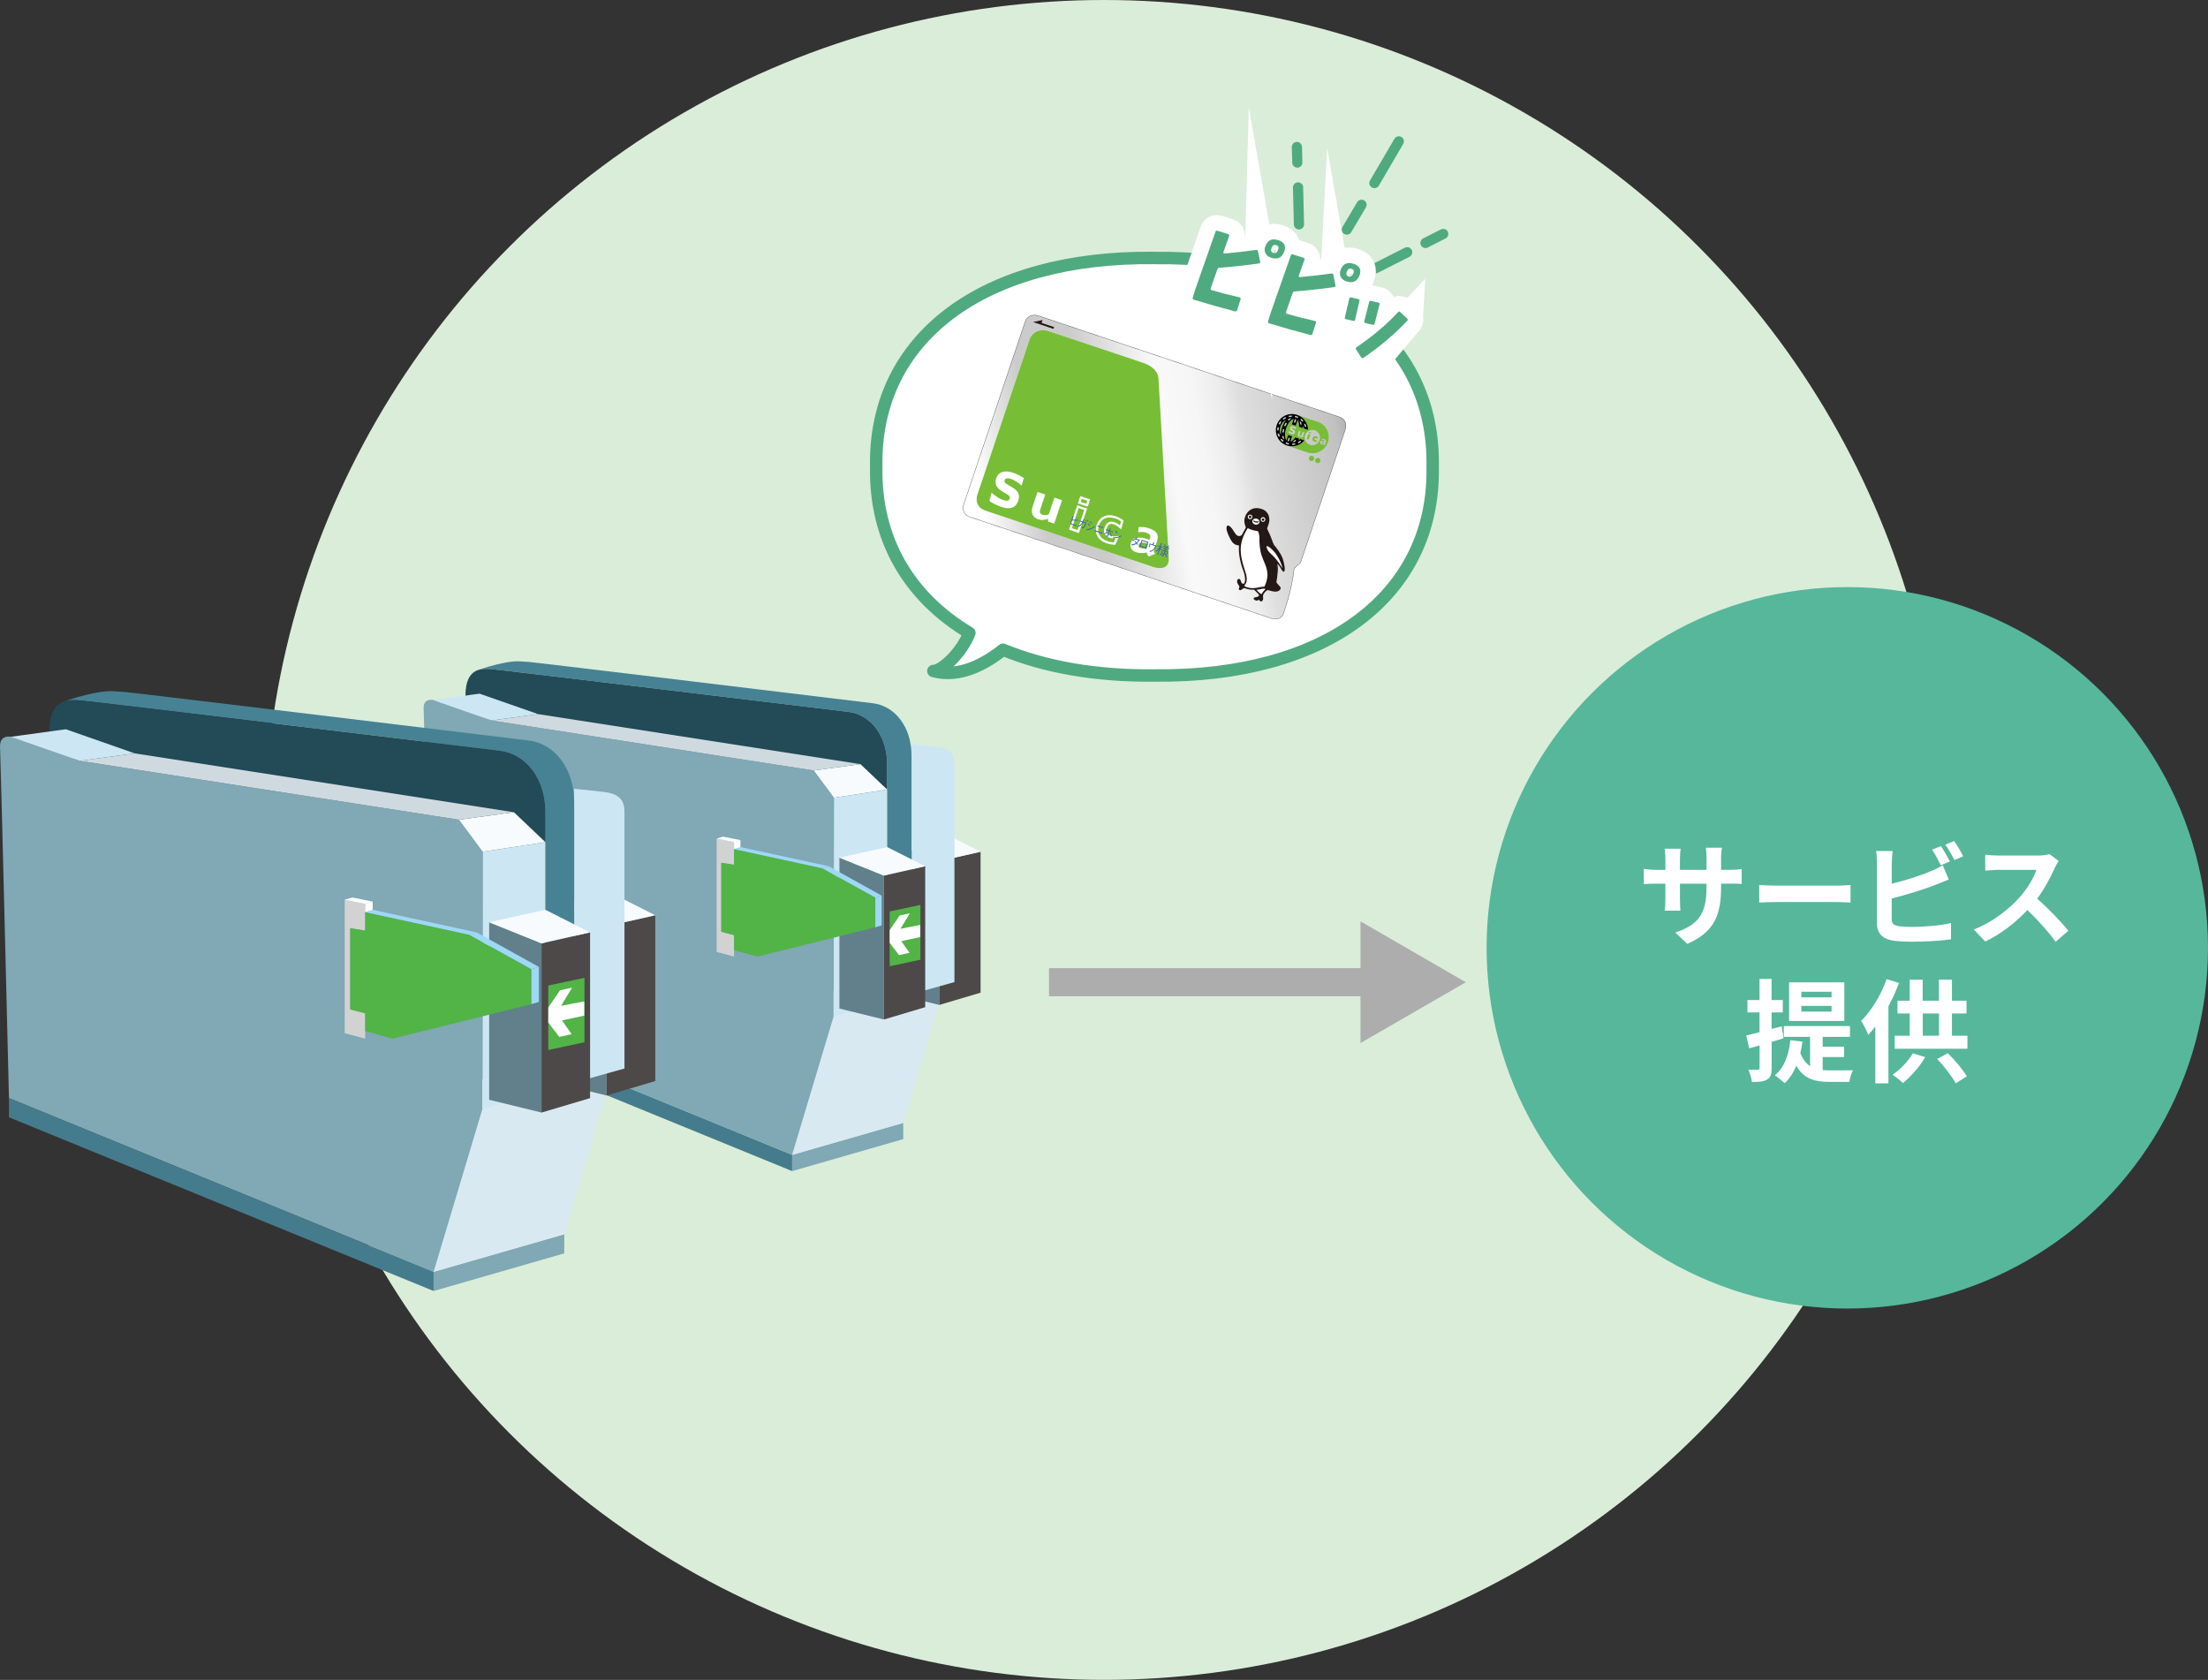 <?xml version="1.0" encoding="UTF-8"?>
<svg id="b" data-name="レイヤー 2" xmlns="http://www.w3.org/2000/svg" xmlns:xlink="http://www.w3.org/1999/xlink" viewBox="0 0 354.92 270">
  <rect x="0" y="0" width="354.92" height="270" fill="#333333" stroke="none"/>
  <defs>
    <style>
      .f {
        fill: #fff;
      }

      .g, .h {
        fill: #50aa7f;
      }

      .i {
        fill: #56b79b;
      }

      .j {
        fill: #224a57;
      }

      .k {
        fill: #52b347;
      }

      .l {
        fill: #3d62ac;
      }

      .m {
        fill: #cfdae0;
      }

      .n {
        fill: #457c8d;
      }

      .o {
        fill: #f7fbfd;
      }

      .p {
        fill: #d9e9f2;
      }

      .q {
        clip-path: url(#d);
      }

      .r {
        stroke: #040000;
        stroke-width: .04px;
      }

      .r, .s {
        fill: none;
      }

      .h {
        stroke: #fff;
        stroke-miterlimit: 10;
        stroke-width: 5px;
      }

      .t {
        fill: #61808b;
      }

      .u {
        fill: url(#e);
      }

      .v {
        fill: #4c4948;
      }

      .w {
        fill: #80a8b5;
      }

      .x {
        fill: #468294;
      }

      .y {
        fill: #adadad;
      }

      .s {
        stroke: #50aa7f;
        stroke-linecap: round;
        stroke-linejoin: round;
        stroke-width: 2px;
      }

      .z {
        fill: #cce6f4;
      }

      .aa {
        fill: #78bd36;
      }

      .ab {
        fill: #d2d2d3;
      }

      .ac {
        fill: #9ed8f5;
      }

      .ad {
        fill: #231815;
      }

      .ae {
        fill: #daedd9;
      }
    </style>
    <clipPath id="d">
      <path class="r" d="m208.04,91.32c.37-.3.99-.81,1.04-.96.08-.24,7.13-21.2,7.13-21.2.43-1.33-.28-1.94-.95-2.16l-48.31-16.24c-1.06-.34-2,.17-2.2,1.05l-9.87,29.36c-.22.66.05,1.67,1.1,1.95l48.34,16.25c1.12.38,1.68-.11,1.96-.68.1-.31,1.37-3.75,1.75-7.35Z"/>
    </clipPath>
    <linearGradient id="e" x1="1454.02" y1="-80.74" x2="1519.51" y2="-116.85" gradientTransform="translate(-1250.89 -305.82) rotate(18.58)" gradientUnits="userSpaceOnUse">
      <stop offset=".06" stop-color="#fff"/>
      <stop offset=".19" stop-color="#cbcbcb"/>
      <stop offset=".31" stop-color="#cbcbcb"/>
      <stop offset=".48" stop-color="#f9f9f9"/>
      <stop offset=".55" stop-color="#f6f6f6"/>
      <stop offset=".61" stop-color="#ececec"/>
      <stop offset=".65" stop-color="#dedede"/>
      <stop offset=".84" stop-color="#c1c1c1"/>
      <stop offset="1" stop-color="#616060"/>
    </linearGradient>
  </defs>
  <g id="c" data-name="レイヤー 1">
    <g>
      <circle class="ae" cx="177.46" cy="135" r="135"/>
      <g>
        <circle class="i" cx="296.94" cy="152.34" r="57.98"/>
        <g>
          <path class="f" d="m271.23,151.71l-1.93-1.82c3.48-1.21,5.01-2.75,5.01-7.18v-.68h-4.27v2.45c0,.79.05,1.53.07,1.89h-2.52c.05-.36.11-1.08.11-1.89v-2.45h-1.53c-.9,0-1.55.04-1.94.07v-2.45c.31.05,1.04.16,1.94.16h1.53v-1.78c0-.52-.05-1.08-.11-1.62h2.56c-.05.34-.11.92-.11,1.62v1.78h4.27v-1.89c0-.72-.05-1.31-.11-1.67h2.58c-.05.36-.13.95-.13,1.67v1.89h1.33c.95,0,1.49-.04,1.98-.13v2.39c-.4-.04-1.03-.05-1.98-.05h-1.33v.59c0,4.47-1.08,7.18-5.42,9.09Z"/>
          <path class="f" d="m285.68,142.35h9.67c.85,0,1.64-.07,2.11-.11v2.83c-.43-.02-1.35-.09-2.11-.09h-9.67c-1.03,0-2.23.04-2.9.09v-2.83c.65.05,1.96.11,2.9.11Z"/>
          <path class="f" d="m304.09,138.64v3.4c2.12-.52,4.63-1.31,6.23-2,.65-.25,1.26-.54,1.96-.97l.97,2.29c-.7.29-1.51.63-2.11.85-1.82.72-4.72,1.62-7.06,2.2v3.33c0,.77.36.97,1.17,1.13.54.07,1.28.11,2.09.11,1.87,0,4.79-.23,6.27-.63v2.63c-1.69.25-4.43.38-6.41.38-1.17,0-2.25-.07-3.02-.2-1.57-.29-2.47-1.15-2.47-2.7v-9.81c0-.4-.05-1.33-.14-1.87h2.67c-.09.54-.14,1.37-.14,1.87Zm9.34-.18l-1.46.61c-.36-.74-.92-1.8-1.4-2.5l1.42-.58c.45.67,1.1,1.8,1.44,2.47Zm2.14-.83l-1.42.61c-.38-.76-.95-1.8-1.46-2.48l1.42-.58c.49.67,1.15,1.82,1.46,2.45Z"/>
          <path class="f" d="m330.29,139.49c-.61,1.4-1.62,3.33-2.83,4.95,1.78,1.55,3.96,3.85,5.02,5.15l-2.05,1.78c-1.17-1.62-2.84-3.46-4.54-5.1-1.91,2.02-4.3,3.89-6.77,5.06l-1.85-1.94c2.9-1.08,5.69-3.28,7.38-5.17,1.19-1.35,2.29-3.13,2.68-4.41h-6.1c-.76,0-1.75.11-2.12.13v-2.56c.49.07,1.58.13,2.12.13h6.36c.77,0,1.49-.11,1.85-.23l1.48,1.1c-.14.2-.47.76-.63,1.12Z"/>
          <path class="f" d="m284.78,167.45v4.2c0,.99-.16,1.51-.7,1.84-.54.36-1.33.43-2.48.41-.05-.52-.29-1.4-.56-1.96.67.02,1.28.02,1.49,0,.22,0,.31-.07.31-.31v-3.6c-.59.16-1.13.32-1.66.47l-.49-2.07c.61-.13,1.33-.32,2.14-.52v-3.19h-1.94v-1.98h1.94v-3.4h1.94v3.4h1.8v1.98h-1.8v2.66l1.62-.43.29,1.93-1.91.58Zm8.19,4.54c.41.04.81.05,1.26.05.61,0,2.84,0,3.62-.02-.25.43-.5,1.33-.58,1.87h-3.13c-2.36,0-4.18-.43-5.4-2.61-.45,1.13-1.1,2.09-1.87,2.83-.34-.34-1.15-1.01-1.58-1.28,1.49-1.19,2.23-3.19,2.5-5.64l1.94.23c-.09.65-.2,1.26-.34,1.82.4,1.04.92,1.69,1.57,2.11v-4.7h-4.23v-1.73h10.64v1.73h-4.39v1.58h3.44v1.67h-3.44v2.07Zm3.49-7.89h-8.88v-6.21h8.88v6.21Zm-2.05-4.7h-4.86v.9h4.86v-.9Zm0,2.27h-4.86v.92h4.86v-.92Z"/>
          <path class="f" d="m305.26,157.99c-.47,1.24-1.06,2.52-1.71,3.75v12.39h-2.11v-9.13c-.38.49-.76.92-1.13,1.33-.2-.54-.77-1.71-1.15-2.23,1.62-1.62,3.21-4.16,4.1-6.73l2,.63Zm4.2,11.92c-.9,1.57-2.34,3.15-3.58,4.18-.4-.4-1.21-1.06-1.67-1.35,1.26-.85,2.52-2.16,3.26-3.44l2,.61Zm6.79-3.44v2.09h-11.69v-2.09h2.41v-3.58h-1.96v-2.05h1.96v-3.37h2.09v3.37h2.61v-3.38h2.09v3.38h2.34v2.05h-2.34v3.58h2.48Zm-7.18,0h2.61v-3.58h-2.61v3.58Zm4.03,2.81c1.17,1.13,2.41,2.66,3.06,3.71l-1.8,1.13c-.58-1.08-1.84-2.74-2.97-3.91l1.71-.94Z"/>
        </g>
        <g>
          <g>
            <polygon class="w" points="145.19 183.09 127.33 188.23 127.33 185.62 145.19 180.48 145.19 183.09"/>
            <polygon class="p" points="145.19 180.48 127.33 185.62 134 163.38 151.86 158.24 145.19 180.48"/>
            <g>
              <polygon class="t" points="143.83 135.52 150.98 138.4 150.98 161.52 143.83 159.77 143.83 135.52"/>
              <polygon class="v" points="150.98 161.52 157.62 159.55 157.62 136.9 150.98 138.4 150.98 161.52"/>
              <polygon class="o" points="157.62 136.9 150.98 138.4 143.83 135.52 151.52 133.81 157.62 136.9"/>
            </g>
            <path class="z" d="m153.42,157.84v-35.02c0-1.68-.7-2.53-2.92-2.78-2.22-.25-3.96-.41-3.96-.41v40.15l6.88-1.93Z"/>
            <path class="x" d="m76.49,107.84c.84-.42,1.83-.33,2.5-.29,1.42.09,53.85,6.45,57.4,6.87,3.55.42,6.21,3.83,6.21,8.4v38.08l3.92-1.13v-38.34c0-4.57-2.66-7.98-6.22-8.4-3.55-.42-53.89-6.54-55.3-6.64,0,0-.22-.02-1.45-.09-1.26-.07-2.69.26-3.7.5-1.59.37-3.17.95-3.17.95l-.21.09Z"/>
            <path class="j" d="m74.82,111.8c0-4.63,2.76-4.34,4.17-4.25,1.42.09,53.85,6.45,57.4,6.87,3.55.42,6.21,3.83,6.21,8.4v38.08l-67.79-12.59v-36.52Z"/>
            <path class="w" d="m69.32,161.88s-1.14-46.58-1.21-47.58c-.07-1-.07-2.42,2.63-1.57,2.7.85,8.25,3.06,8.25,3.06l51.8,8.04,3.24,4.38-.03,35.15-6.67,22.24-58.01-23.73Z"/>
            <line class="ab" x1="127.33" y1="185.62" x2="69.32" y2="161.88"/>
            <polygon class="z" points="134.04 128.22 134 163.38 142.61 160.9 142.61 126.91 134.04 128.22"/>
            <polyline class="o" points="142.61 126.91 138.31 122.82 130.8 123.84 134.04 128.22 142.61 126.91"/>
            <polygon class="m" points="79 115.8 130.8 123.84 138.31 122.82 86.51 114.78 79 115.8"/>
            <polygon class="z" points="79 115.8 69.57 112.51 77.08 111.49 86.51 114.78 79 115.8"/>
            <g>
              <polygon class="t" points="134.93 137.85 142.08 140.73 142.08 163.86 134.93 162.1 134.93 137.85"/>
              <polygon class="v" points="142.08 163.86 148.72 161.88 148.72 139.23 142.08 140.73 142.08 163.86"/>
              <polygon class="o" points="148.72 139.23 142.08 140.73 134.93 137.85 142.61 136.15 148.72 139.23"/>
              <polygon class="k" points="147.95 154.25 143.01 155.31 143.01 146.5 147.95 145.44 147.95 154.25"/>
              <polygon class="f" points="144.88 151.27 146.2 153.14 144.51 153.51 143.01 151.54 143.01 149.49 144.61 147.15 146.26 146.79 144.74 149.28 147.92 148.66 147.92 150.61 144.88 151.27"/>
            </g>
            <g>
              <polygon class="ab" points="115.19 134.79 115.19 153.01 117.99 153.75 117.99 150.3 115.94 149.76 115.94 138.67 117.99 138.99 117.99 135.35 115.19 134.79"/>
              <polyline class="k" points="117.99 138.99 115.94 138.67 115.94 149.76 117.99 150.3 117.99 152.73 121.73 153.75 140.7 149.05 140.7 144.27 132.19 139.55 117.99 136.47"/>
              <polygon class="ac" points="141.72 143.95 141.72 148.73 140.7 149.05 140.7 144.27 141.72 143.95"/>
              <polygon class="ac" points="133.22 139.23 141.72 143.95 140.7 144.27 132.19 139.55 133.22 139.23"/>
              <polygon class="ac" points="133.22 139.23 119.02 136.15 117.99 136.47 132.19 139.55 133.22 139.23"/>
              <polygon class="f" points="119.02 135.03 119.02 136.15 117.99 136.47 117.99 135.35 119.02 135.03"/>
              <polygon class="f" points="119.02 135.03 116.22 134.47 115.19 134.79 117.99 135.35 119.02 135.03"/>
            </g>
            <polygon class="n" points="69.32 164.5 127.33 188.23 127.33 185.62 69.32 161.88 69.32 164.5"/>
          </g>
          <g>
            <polygon class="w" points="90.7 201.45 69.7 207.5 69.7 204.42 90.7 198.38 90.7 201.45"/>
            <polygon class="p" points="90.7 198.38 69.7 204.42 77.54 178.26 98.55 172.21 90.7 198.38"/>
            <g>
              <polygon class="t" points="89.1 145.48 97.52 148.87 97.52 176.08 89.1 174.02 89.1 145.48"/>
              <polygon class="v" points="97.52 176.08 105.33 173.75 105.33 147.11 97.52 148.87 97.52 176.08"/>
              <polygon class="o" points="105.33 147.11 97.52 148.87 89.1 145.48 98.15 143.48 105.33 147.11"/>
            </g>
            <path class="z" d="m100.38,171.75v-41.2c0-1.97-.82-2.98-3.43-3.28-2.61-.3-4.66-.49-4.66-.49v47.23l8.09-2.27Z"/>
            <path class="x" d="m9.88,112.92c.99-.5,2.15-.39,2.95-.34,1.67.11,63.35,7.58,67.53,8.08,4.18.5,7.31,4.51,7.31,9.89v44.8l4.62-1.33v-45.11c0-5.38-3.14-9.39-7.31-9.89-4.18-.5-63.39-7.7-65.06-7.81,0,0-.26-.03-1.7-.11-1.49-.08-3.16.3-4.36.58-1.87.44-3.72,1.12-3.72,1.12l-.24.11Z"/>
            <path class="j" d="m7.92,117.58c0-5.45,3.24-5.11,4.91-5,1.67.11,63.35,7.58,67.53,8.08,4.18.5,7.31,4.51,7.31,9.89v44.8l-79.75-14.81v-42.97Z"/>
            <path class="w" d="m1.44,176.5S.11,121.7.02,120.53c-.08-1.17-.08-2.85,3.1-1.84,3.18,1,9.71,3.6,9.71,3.6l60.94,9.46,3.81,5.15-.04,41.36-7.84,26.16L1.44,176.5Z"/>
            <line class="ab" x1="69.7" y1="204.42" x2="1.44" y2="176.5"/>
            <polygon class="z" points="77.58 136.9 77.54 178.26 87.67 175.35 87.67 135.36 77.58 136.9"/>
            <polyline class="o" points="87.67 135.36 82.61 130.55 73.77 131.75 77.58 136.9 87.67 135.36"/>
            <polygon class="m" points="12.83 122.29 73.77 131.75 82.61 130.55 21.66 121.09 12.83 122.29"/>
            <polygon class="z" points="12.83 122.29 1.74 118.42 10.58 117.21 21.66 121.09 12.83 122.29"/>
            <g>
              <polygon class="t" points="78.63 148.23 87.04 151.62 87.04 178.82 78.63 176.76 78.63 148.23"/>
              <polygon class="v" points="87.04 178.82 94.85 176.5 94.85 149.86 87.04 151.62 87.04 178.82"/>
              <polygon class="o" points="94.85 149.86 87.04 151.62 78.63 148.23 87.67 146.23 94.85 149.86"/>
              <polygon class="k" points="93.95 167.52 88.13 168.77 88.13 158.4 93.95 157.16 93.95 167.52"/>
              <polygon class="f" points="90.34 164.01 91.89 166.22 89.9 166.66 88.13 164.34 88.13 161.93 90.02 159.17 91.96 158.74 90.18 161.67 93.91 160.95 93.91 163.24 90.34 164.01"/>
            </g>
            <g>
              <polygon class="ab" points="55.41 144.62 55.41 166.06 58.7 166.94 58.7 162.87 56.29 162.24 56.29 149.19 58.7 149.57 58.7 145.28 55.41 144.62"/>
              <polyline class="k" points="58.7 149.57 56.29 149.19 56.29 162.24 58.7 162.87 58.7 165.73 63.1 166.94 85.42 161.4 85.42 155.78 75.41 150.23 58.7 146.6"/>
              <polygon class="ac" points="86.62 155.41 86.62 161.03 85.42 161.4 85.42 155.78 86.62 155.41"/>
              <polygon class="ac" points="76.62 149.86 86.62 155.41 85.42 155.78 75.41 150.23 76.62 149.86"/>
              <polygon class="ac" points="76.62 149.86 59.91 146.23 58.7 146.6 75.41 150.23 76.62 149.86"/>
              <polygon class="f" points="59.91 144.91 59.91 146.23 58.7 146.6 58.7 145.28 59.91 144.91"/>
              <polygon class="f" points="59.91 144.91 56.62 144.25 55.41 144.62 58.7 145.28 59.91 144.91"/>
            </g>
            <polygon class="n" points="1.44 179.58 69.7 207.5 69.7 204.42 1.44 176.5 1.44 179.58"/>
          </g>
        </g>
        <g>
          <rect class="y" x="168.62" y="155.61" width="53.66" height="4.52"/>
          <polygon class="y" points="235.62 157.87 218.69 167.65 218.69 148.09 235.62 157.87"/>
        </g>
        <g>
          <path class="f" d="m185.57,41.46c-27.55-.31-45.13,12.88-44.72,33.55-.23,11.63,5.23,20.9,14.97,26.72-1.22,3.16-4.36,6.12-5.79,6.12,4.25,1.17,8.41-1.19,11.2-3.42,6.75,2.78,14.96,4.24,24.34,4.14,27.55.31,45.13-12.88,44.72-33.55.41-20.67-17.16-33.86-44.72-33.55Z"/>
          <path class="s" d="m185.57,41.46c-27.55-.31-45.13,12.88-44.72,33.55-.23,11.63,5.23,20.9,14.97,26.72-1.22,3.16-4.36,6.12-5.79,6.12,4.25,1.17,8.41-1.19,11.2-3.42,6.75,2.78,14.96,4.24,24.34,4.14,27.55.31,45.13-12.88,44.72-33.55.41-20.67-17.16-33.86-44.72-33.55Z"/>
        </g>
        <g>
          <g>
            <g>
              <g class="q">
                <path class="u" d="m206.28,98.67c-.28.57-.84,1.06-1.96.68l-48.34-16.25c-1.05-.28-1.32-1.28-1.1-1.95l9.87-29.36c.2-.88,1.14-1.39,2.2-1.05l48.31,16.24c.66.22,1.38.83.95,2.16l-9.92,29.52Z"/>
              </g>
              <path class="r" d="m208.04,91.32c.37-.3.99-.81,1.04-.96.08-.24,7.13-21.2,7.13-21.2.43-1.33-.28-1.94-.95-2.16l-48.31-16.24c-1.06-.34-2,.17-2.2,1.05l-9.87,29.36c-.22.66.05,1.67,1.1,1.95l48.34,16.25c1.12.38,1.68-.11,1.96-.68.1-.31,1.37-3.75,1.75-7.35Z"/>
            </g>
            <g>
              <path class="f" d="m170.84,80.03l-1.23-.42c-.2-.07-.42.04-.48.24l-.84,2.5c-.22.06-.41.08-.57.02-.2-.07-.23-.08-.06-.58l.74-2.19c.07-.2-.04-.41-.24-.48l-1.24-.42c-.2-.07-.42.04-.48.24l-.75,2.24c-.16.49-.3.97-.09,1.53.2.54.61.92,1.2,1.12.4.14.84.15,1.33.05.02.14.1.26.24.3l.99.33c.2.07.41-.04.48-.24l1.27-3.77c.07-.2-.04-.41-.24-.48Z"/>
              <path class="f" d="m162.6,77.82c-.32-.18-.72-.4-.78-.51.05-.14.46-.01.54.02.53.18,1.04.5,1.62,1.01.1.09.24.12.37.08.13-.04.23-.15.25-.28.07-.3.14-.57.21-.8l.13-.35c.06-.17,0-.36-.15-.46-.63-.41-1.24-.72-1.82-.91-1.6-.54-2.81-.1-3.24,1.17-.2.6-.12,1.25.23,1.73.29.41.72.67,1.24.97l.2.12c.21.12.51.3.54.38,0,0,0,.01-.01.05-.04.12-.35.04-.6-.04-.57-.19-1.16-.58-1.69-1.1-.1-.1-.25-.14-.38-.09-.14.04-.24.15-.26.29-.08.4-.21.87-.35,1.31-.05.16.01.33.15.43.6.41,1.31.76,2.1,1.03,1.51.51,2.67.04,3.11-1.25.5-1.49-.43-2.25-1.42-2.79Z"/>
              <path class="f" d="m186.07,89.09c.02-.12-.01-.25-.1-.34-.09-.1-.1-.13-.11-.14,0-.03.03-.14.05-.18l.41-1.22c.45-1.34-.02-2.16-1.52-2.67-.64-.22-1.26-.28-1.84-.19-.18.03-.31.17-.32.36l-.04.83c0,.12.04.23.13.3.09.08.21.11.33.08.4-.08.76-.07,1.06.03.36.12.42.21.42.31-2.1-.66-2.85.06-3.09.8-.31.93.09,1.71,1.07,2.04.46.16,1,.19,1.55.11.08.19.2.36.38.51.11.09.26.12.39.06l1.01-.44c.1-.04.18-.12.22-.22,0-.02,0-.03.01-.05Z"/>
              <path class="f" d="m180.21,85.92c-.08-.11-.22-.17-.36-.15l-.32.04c-.34.04-.68.01-.97-.08-.12-.04-.27-.11-.33-.23-.05-.1-.04-.28.03-.5.07-.2.16-.35.25-.39.1-.05.25-.01.36.02.29.1.57.27.89.55l.22.19c.1.09.24.12.37.08.12-.04.22-.14.26-.27l.38-1.45c.04-.15-.03-.32-.15-.41l-.11-.07c-.41-.29-.8-.49-1.21-.63-.8-.27-1.56-.27-2.19.01-.65.28-1.12.83-1.37,1.57-.25.74-.22,1.45.08,2.06.32.64.92,1.13,1.74,1.4.4.13.86.22,1.35.25h.12c.16.02.31-.07.37-.21l.64-1.41c.06-.12.04-.28-.04-.38Z"/>
              <path class="f" d="m175.37,79.9l-1.59-.53c-.2-.07-.42.04-.48.24l-.39,1.17c-.02.06-.02.11-.02.17-.04.04-.07.09-.09.14l-1.32,3.93c-.07.2.04.41.24.48l1.59.53c.2.07.41-.04.48-.24l1.32-3.93c.02-.05.02-.11.01-.17.04-.04.07-.08.09-.14l.39-1.17c.07-.2-.04-.42-.24-.48Z"/>
            </g>
            <path class="f" d="m205.85,94.57c.06-.28-.3-.42-.64-.93-.04-.05-.03-.07-.02-.13.05-.26.13-.9.17-1.31.05-.44.09-.98-.02-1.5,0-.02,0-.08.05-.03.48.49.72,1.31.98,1.22.35-.12.02-1.55-.18-2.11-.34-.96-1.19-1.96-1.37-2.16-.1-.13-.25-.52-.39-.93-.27-.75-.65-1.5-.73-1.69-.03-.05-.02-.09,0-.13.06-.22.3-.68.34-1.15.05-.62-.14-1.76-1.65-2.02-1.31-.23-2.01.65-2.26,1.38-.23.68-.05,1.17.06,1.51.06.17.1.15.02.29-.08.14-.33.61-.55,1.02-.2.37-.69.28-.87.12-.23-.21-.59-.85-.73-1.03-.15-.19-.5-.62-.76-.5-.18.09-.2.48-.08.88.22.71.67,1.55.89,1.8.34.38.61.44.96.48.04,0,.08,0,.08.1-.11,1.98.58,3.63.81,4.31.22.68.2,1.3.12,1.53-.12.36-.4.24-.49.11-.07-.1-.11-.26-.17-.42-.06-.15-.17-.28-.34-.23-.2.06-.3.35-.18.65.1.26.32.5.33.59.02.14-.24.37,0,.54.24.17.57-.31.75-.31.1,0,.46.16.89.23.31.05.54.04.65.03.06,0,.1.02.13.06.49.55.75.66.72.85-.02.21-.37.29-.64.32-.2.03-.39.27.04.47.38.17.57-.12.62-.08.07.04.1.27.3.27.26,0,.38-.31.36-.56-.01-.14-.05-.23-.02-.38.07-.39.53-.83.72-.87.19-.05.19.08.96.21.78.13,1.11-.27,1.15-.48Z"/>
            <path class="f" d="m187.86,89.49l-1.65-28.77c-.21-1.81-2.58-2.44-2.58-2.44l-14.76-4.96c-2.48-.95-3.31,1.05-3.31,1.05l-8.45,25.14s-.7,1.85,1.26,2.55l27.04,9.09s2.76.93,2.44-1.66Z"/>
            <g>
              <path class="aa" d="m177.57,85.82c-.15-.29-.15-.64,0-1.06.26-.79.82-1.08,1.55-.84.3.1.61.27.91.51l.16-.64c-.31-.21-.61-.36-.92-.46-.66-.22-1.26-.21-1.73.02-.41.21-.72.59-.89,1.1-.18.55-.17,1.06.05,1.49.23.46.68.82,1.3,1.03.22.07.56.17,1.03.2l.28-.61c-.34,0-.68-.04-.98-.14-.37-.12-.63-.33-.76-.6Z"/>
              <rect class="aa" x="171.59" y="82.96" width="3.41" height=".95" transform="translate(38.99 221.11) rotate(-71.42)"/>
              <rect class="aa" x="174" y="80.1" width=".51" height=".95" transform="translate(42.35 220.08) rotate(-71.42)"/>
              <path class="aa" d="m187.86,89.49l-1.65-28.77c-.21-1.81-2.58-2.44-2.58-2.44l-14.76-4.96c-2.48-.95-3.31,1.05-3.31,1.05l-8.45,25.14s-.7,1.85,1.26,2.55l27.04,9.09s2.76.93,2.44-1.66Zm-26.82-7.99c-.76-.26-1.44-.59-2.01-.98.16-.51.29-.96.36-1.35.59.58,1.25.99,1.83,1.19s.96.16,1.08-.2c.14-.41-.19-.58-.77-.92-.54-.32-.97-.56-1.24-.94-.27-.38-.34-.89-.18-1.39.34-1.02,1.32-1.41,2.75-.93.51.17,1.1.46,1.73.87-.05.13-.09.26-.13.37-.09.27-.16.54-.22.84-.58-.51-1.14-.88-1.75-1.09-.56-.19-.91-.1-1.02.23-.12.36.23.56.96.96,1.14.63,1.61,1.25,1.24,2.34s-1.28,1.46-2.63,1Zm8.41,2.66l-.99-.33.02-.44c-.61.21-1.13.24-1.59.08s-.81-.46-.96-.88c-.15-.43-.06-.8.1-1.28l.75-2.24,1.24.42-.74,2.19c-.18.54-.23.88.3,1.06.31.1.62.07,1-.07l.91-2.69,1.23.42-1.27,3.77Zm3.98,1.51l-1.59-.53,1.32-3.93,1.59.53-1.32,3.93Zm1.42-4.23l-1.59-.53.39-1.17,1.59.53-.39,1.17Zm4.41,6.12h-.13c-.45-.03-.88-.11-1.25-.24-.72-.24-1.24-.66-1.52-1.21-.26-.52-.28-1.13-.06-1.77s.62-1.11,1.16-1.35c.55-.24,1.21-.24,1.92,0,.38.13.73.31,1.12.58l.1.07-.37,1.45-.22-.2c-.35-.31-.68-.51-1.01-.62-.26-.09-.48-.09-.65,0-.2.1-.34.3-.44.61s-.12.58-.02.79c.09.18.28.32.56.42.34.11.74.15,1.14.1l.32-.04-.64,1.4Zm5.42,1.89c-.22-.18-.33-.37-.34-.65-.66.14-1.25.12-1.72-.04-.77-.26-1.07-.83-.83-1.56.29-.87,1.27-1.02,2.77-.51l.21.07.09-.26c.14-.42-.04-.69-.63-.89-.36-.12-.78-.14-1.26-.05l.04-.83c.51-.08,1.06-.02,1.66.17,1.38.46,1.65,1.11,1.28,2.19l-.41,1.22c-.1.3-.12.43.15.7l-1.01.43Z"/>
              <path class="aa" d="m183.04,87.54c-.09.26,0,.44.3.54.27.09.59.12.96.08l.25-.75-.15-.05c-.78-.26-1.23-.2-1.36.19Z"/>
            </g>
            <g>
              <path class="aa" d="m211.69,74.43c-.22-.07-.34-.31-.27-.54s.31-.34.54-.27.35.32.27.54-.32.34-.54.26Z"/>
              <path class="aa" d="m210.68,74.09c-.22-.07-.35-.32-.27-.54s.32-.34.54-.27.34.31.26.54-.31.34-.53.27Z"/>
            </g>
            <g>
              <path class="aa" d="m205.86,68.53c-.16.47-.12.96.06,1.38-.01-.4.05-.85.2-1.29s.37-.84.62-1.16c-.4.23-.72.59-.88,1.06Z"/>
              <path class="aa" d="m211.8,67.79h-.01s0,0,0,0l-3.22-1.07c1.03.37,1.69,1.34,1.71,2.38l-.68-.23c-.02-.17-.07-.33-.13-.48,0,.14,0,.28-.02.43l-.64-.21c.04-.45-.04-.84-.22-1.07l-.3.89-.63-.21.3-.89c-.45.13-.94.72-1.21,1.52s-.23,1.56.05,1.93l.28-.85.63.21-.28.85c.27-.08.56-.32.8-.68l.64.22c-.07.11-.14.21-.22.31.12-.07.25-.16.36-.26l.69.23c-.63.76-1.66,1.12-2.66.86l3.1,1.04h0s0,0,.01,0c1.36.46,2.83-.27,3.29-1.63.46-1.36-.27-2.83-1.63-3.29Zm-4.24,1.96c-.16-.05-.31-.13-.44-.21.03-.11.06-.21.08-.3.13.13.27.22.4.26.14.05.21.03.24-.05.03-.09-.04-.12-.17-.2-.12-.07-.22-.12-.27-.2-.06-.08-.08-.2-.04-.3.07-.22.28-.31.6-.2.11.04.24.1.38.19l-.03.08c-.02.06-.04.12-.05.18-.13-.11-.25-.19-.38-.23-.12-.04-.2-.02-.23.05-.03.08.05.12.21.21.25.14.36.27.28.51s-.28.32-.58.22Zm1.83.58l-.22-.07v-.06c-.12.05-.23.02-.34-.02s-.18-.1-.21-.19c-.03-.1-.01-.18.02-.28l.16-.49.27.09-.16.48c-.04.11-.05.19.07.23.07.02.13.02.21-.02l.2-.59.27.09-.28.82Zm1.18,1.16c-.65-.22-1-.92-.78-1.56s.92-.99,1.56-.77.99.91.77,1.56-.92.99-1.56.78Zm2.2-.07c-.15.03-.28,0-.38-.04-.17-.06-.24-.18-.19-.34.06-.19.29-.25.62-.14l.05.02v-.02c.04-.09,0-.15-.13-.2-.07-.03-.17-.03-.27,0v-.18c.12-.02.24,0,.37.04.3.1.36.24.28.48l-.09.27c-.02.07-.03.09.03.15l-.22.09s-.07-.05-.07-.11Z"/>
              <path class="aa" d="m212.48,71.11c-.02.06,0,.12.06.14.06.02.13.02.21.02l.07-.21h-.03c-.17-.07-.28-.02-.31.06Z"/>
              <path class="aa" d="m211.41,70.75c-.05-.02-.09-.05-.11-.08-.02-.04-.02-.09,0-.15s.05-.1.09-.12c.03-.02.08-.02.13,0,.06.02.13.06.2.12l.04.04.08-.29-.02-.02c-.07-.05-.15-.09-.22-.11-.13-.04-.26-.05-.37,0-.11.05-.19.14-.23.27s-.04.24.02.35c.05.11.15.19.3.24.07.02.16.04.24.05h.02s.13-.27.13-.27h-.07c-.08.01-.16,0-.22-.01Z"/>
              <rect class="aa" x="209.94" y="70.05" width=".82" height=".33" transform="translate(76.76 247.22) rotate(-71.42)"/>
              <rect class="aa" x="210.47" y="69.4" width=".19" height=".33" transform="translate(77.53 246.99) rotate(-71.42)"/>
            </g>
            <polygon class="ad" points="166.06 51.76 169.34 52.86 169.44 52.58 167.43 51.9 167.58 51.44 166.06 51.76"/>
            <g>
              <path class="ad" d="m205.85,94.57c.06-.28-.3-.42-.64-.93-.04-.05-.03-.07-.02-.13.05-.26.13-.9.17-1.31.05-.44.09-.98-.02-1.5,0-.02,0-.08.05-.03.48.49.72,1.31.98,1.22.35-.12.02-1.55-.18-2.11-.34-.96-1.19-1.96-1.37-2.16-.1-.13-.25-.52-.39-.93-.27-.75-.65-1.5-.73-1.69-.03-.05-.02-.09,0-.13.06-.22.3-.68.34-1.15.05-.62-.14-1.76-1.65-2.02-1.31-.23-2.01.65-2.26,1.38-.23.68-.05,1.17.06,1.51.06.17.1.15.02.29-.08.14-.33.61-.55,1.02-.2.37-.69.28-.87.12-.23-.21-.59-.85-.73-1.03-.15-.19-.5-.62-.76-.5-.18.09-.2.48-.08.88.22.71.67,1.55.89,1.8.34.38.61.44.96.48.04,0,.08,0,.08.1-.11,1.98.58,3.63.81,4.31.22.68.2,1.3.12,1.53-.12.36-.4.24-.49.11-.07-.1-.11-.26-.17-.42-.06-.15-.17-.28-.34-.23-.2.06-.3.35-.18.65.1.26.32.5.33.59.02.14-.24.37,0,.54.24.17.57-.31.75-.31.1,0,.46.16.89.23.31.05.54.04.65.03.06,0,.1.02.13.06.49.55.75.66.72.85-.02.21-.37.29-.64.32-.2.03-.39.27.04.47.38.17.57-.12.62-.08.07.04.1.27.3.27.26,0,.38-.31.36-.56-.01-.14-.05-.23-.02-.38.07-.39.53-.83.72-.87.19-.05.19.08.96.21.78.13,1.11-.27,1.15-.48Zm-2.71-11.42c.19.06.3.28.23.47s-.28.31-.47.24-.3-.28-.23-.48.28-.3.47-.24Zm-1.15.2c.31.07.52.35.46.61-.06.27-.38.42-.69.35-.31-.07-.51-.35-.44-.61.06-.26.37-.42.67-.35Zm-1.41-.38c.07-.2.28-.3.47-.24s.3.28.24.47-.28.3-.47.23-.3-.28-.24-.47Zm.87,11.56c-.51,0-.86-.06-1.36-.27t-.02-.01v-.11s0-.1,0-.1c0,0,0-.02,0-.02,0-.01.01-.02.03-.03.1-.08.19-.26.24-.41.01-.04.02-.08.03-.12.05-.28.06-.51-.04-1.05l-.21-.71c-.31-.94-.82-2.5-.66-3.93.05-.44.15-.83.26-1.17.16-.48.35-.84.48-1.09l.3-.52s.07-.1.07-.1h0c.22.12.46.21.72.29.34.1.58.14.73.16l.15.03s0,0,0,0h.03c.1.15.22.5.24.97v.38c.02.65.03,1.62.38,2.62l.38.97c.27.64.48,1.15.53,1.89.04.52-.08,1.05-.22,1.44-.1.3-.21.52-.26.63,0,0,0,0-.01.02,0,0,0,0-.01,0-.35,0-.59.06-.85.11-.26.06-.52.12-.94.13Zm1.96.17l-.28.28c-.13.15-.21.29-.3.44l-.06.05c-.06.02-.16-.06-.23-.12l-.06-.04c-.06-.04-.37-.33-.49-.48,0,0,0-.02-.02-.03h0s.08-.01.08-.01c0,0,.3-.05.31-.05l.15-.03c.2-.04.43-.09.55-.1.22,0,.36.05.36.07v.02Zm1.44-5.14l-.39-.38-.47-.47c-.31-.37-.4-.68-.39-.84,0-.02,0-.03,0-.05,0-.02.02-.03.03-.04.09-.07.63.25,1.22.94.52.62,1.15,1.78,1.29,2.62-.42-.69-.86-1.29-1.29-1.78Z"/>
              <path class="ad" d="m201.14,83.15c.04-.11-.02-.23-.13-.27s-.24.02-.27.13.03.23.14.27.23-.02.27-.13Z"/>
              <path class="ad" d="m202.95,83.72c.11.04.23-.03.27-.13s-.02-.23-.13-.27-.23.02-.27.14.02.23.13.27Z"/>
              <path class="ad" d="m201.49,83.81s.15.13.35.17c.26.05.44-.02.44-.03.05-.02.07-.07.05-.12-.02-.05-.08-.07-.12-.05,0,0-.13.05-.34.02-.15-.02-.26-.12-.26-.12-.04-.03-.09-.03-.13,0-.03.04-.03.09,0,.13Z"/>
            </g>
            <path d="m208.64,70.83c.08-.1.15-.2.22-.31l-.64-.22c-.24.35-.52.6-.8.68l.28-.85-.63-.21-.28.85c-.28-.37-.31-1.14-.05-1.93s.76-1.39,1.21-1.52l-.3.89.63.21.3-.89c.18.23.26.62.22,1.07l.64.21c.01-.14.02-.29.02-.43.06.15.11.31.13.48l.68.23c-.02-1.06-.7-2.05-1.77-2.41-1.36-.46-2.83.28-3.28,1.64-.46,1.35.27,2.83,1.63,3.28,1.05.35,2.17,0,2.83-.81l-.69-.23c-.1.1-.23.19-.36.26Zm1.17-2.73c.08.16.14.33.18.49l-.22.05c-.04-.15-.08-.31-.16-.45l.2-.1Zm-.67-.82c.14.11.27.23.38.37l-.17.14c-.1-.13-.22-.24-.34-.33l.13-.17Zm-.2.41c.1.08.18.16.25.26.02.09.03.19.04.29h-.21c-.02-.21-.06-.39-.12-.55h.04Zm-.75.27l-.21-.07.18-.53.21.07-.18.53Zm.24-1.07c.09.03.17.07.25.11l-.09.2c-.07-.04-.15-.07-.23-.1s-.16-.05-.23-.06l.04-.21c.08.02.18.04.26.07Zm-1.26.72l-.18-.12c.07-.08.14-.15.21-.21.11-.03.23-.05.34-.06l.04.03c-.14.09-.28.21-.41.36Zm.47-.83v.22c-.16,0-.32.02-.47.06l-.05-.21c.17-.04.35-.07.52-.07Zm-.98,1.16l.19.1c-.09.15-.17.31-.24.48l-.21-.07c.07-.18.16-.35.25-.5Zm-.04-.92l.1.19c-.14.07-.28.16-.4.26l-.14-.17c.14-.11.29-.21.45-.28Zm-1.32,2.15c0-.18.02-.35.05-.52l.22.05c-.04.16-.05.32-.05.48h-.22Zm.42-.93l-.2-.09c.07-.16.17-.31.27-.45l.18.14c-.1.12-.18.26-.25.41Zm-.18,1.97c-.08-.16-.14-.33-.18-.5l.22-.05c.04.16.09.31.16.45l-.19.1Zm.35-.29c-.18-.42-.22-.91-.06-1.38s.48-.84.88-1.06c-.25.32-.47.71-.62,1.16s-.21.89-.2,1.29Zm.34-.97l.21.06c-.05.18-.08.36-.1.53l-.21-.04c.02-.18.05-.37.1-.55Zm-.03,2.07c-.14-.11-.27-.23-.38-.37l.17-.14c.1.12.21.23.34.33l-.14.17Zm.19-.41c-.09-.08-.17-.17-.24-.25-.02-.1-.03-.2-.04-.3l.22.02c.01.19.05.37.11.53h-.05Zm.75-.27l.21.07-.18.53-.21-.07.18-.53Zm-.24,1.06c-.08-.03-.17-.06-.25-.1l.1-.2c.07.03.14.07.22.09s.16.05.24.06l-.05.22c-.09-.02-.17-.05-.26-.08Zm1.27-.71l.18.12c-.07.08-.14.15-.21.21-.11.03-.22.05-.34.06l-.04-.04c.14-.09.28-.21.41-.35Zm-.47.83v-.22c.16,0,.32-.02.47-.06l.05.21c-.17.04-.35.06-.52.06Zm1.02-.24l-.1-.2c.15-.07.28-.16.4-.27l.14.17c-.13.11-.28.21-.44.29Z"/>
          </g>
          <path class="l" d="m172.34,83.64c.35.06.73.04.85.04.02,0,.04.03.06.02.02-.01.01-.04,0-.08l-.03-.12c-.33.06-.6.05-.84.01l.15-.45s.06-.02.07-.04c0-.02-.04-.04-.06-.06l-.09-.06-.33.99c-.08.24-.08.36.21.46.2.07.51.17.68.19l.05-.16c-.22-.03-.35-.05-.55-.11-.26-.09-.35-.11-.27-.35l.09-.28"/>
          <path class="l" d="m174.73,83.58s.07.15.09.23l.11-.04c-.01-.06-.05-.16-.09-.22l-.1.03m-.24.04c.03.05.07.16.09.23l.1-.04c0-.06-.06-.16-.09-.21l-.1.02Zm-.95.04l-.04.13.46.15c-.22.38-.49.6-.77.63l.06.14c.35-.06.64-.37.84-.73l.37.12c-.09.26-.24.53-.32.59-.07.07-.1.09-.18.06-.02,0-.06-.02-.1-.04v.17c.18.06.24.07.37-.07.11-.11.29-.45.41-.79l-.49-.16c.05-.1.09-.2.13-.3,0-.02.05,0,.06-.03,0-.02-.05-.04-.07-.05l-.1-.05c-.04.14-.09.27-.15.38l-.47-.16Z"/>
          <path class="l" d="m174.87,84.24c.08.08.17.18.25.3l.1-.11c-.05-.09-.18-.24-.26-.3l-.09.1m.3-.36c.1.08.18.18.25.3l.1-.1c-.06-.09-.19-.24-.26-.3l-.1.1Zm.77.65c-.39.37-.93.55-1.27.52l.03.17c.45,0,.95-.26,1.27-.54l-.04-.15Z"/>
          <path class="l" d="m177.3,84.89l.05-.14-.9-.3-.05.14.9.3Zm-1.3.33l-.05.15,1.23.41.05-.15-1.23-.41Z"/>
          <path class="l" d="m177.52,85.89c.1-.03.31-.18.41-.27.01-.02.05.01.06,0,.01-.02,0-.04-.03-.07l-.07-.07c-.05.08-.29.25-.45.3l.08.13m.86-.49l.49.16.04-.13-.49-.16.09-.27s.05,0,.06-.04c0-.01-.04-.03-.07-.05l-.09-.04-.12.35-.53-.18-.04.13.53.18-.23.68c-.02.07-.04.07-.09.05-.03,0-.07-.03-.14-.06v.17c.27.11.31.03.36-.12l.23-.67Zm.04.31c.04.08.14.31.16.49l.14-.04c-.02-.12-.09-.36-.18-.5l-.11.05Z"/>
          <path class="l" d="m179.6,85.69c-.03-.11-.13-.32-.18-.4l-.13.07c.05.08.13.29.17.39l.14-.05m.64.34c-.29.21-.92.39-1.34.31v.15s0,.06.02.06c.02,0,.04-.03.06-.04.4-.02.84-.07,1.27-.33v-.15Z"/>
          <path class="l" d="m183.19,86.89s-.04.02-.06.03c-.08.08-.22.27-.36.38.06.08.09.15.11.2l-.12.08c-.03-.07-.06-.13-.09-.19-.21.15-.47.27-.77.26l-.05-.16c.25.01.51-.06.74-.21-.08-.11-.17-.21-.23-.26l.1-.08c.09.08.16.18.22.26.12-.09.22-.21.32-.35l-.47-.16c-.15.11-.31.21-.46.27l-.08-.13c.35-.1.67-.42.74-.53l.08.08s.05.05.03.06c-.02.02-.05,0-.07.01l-.13.13.4.13s.08.02.11.02l.03.15"/>
          <path class="l" d="m184.41,87.21l-.26.76-.81-.27.26-.76.81.27Zm-.3.9l-.04.12.13.04.39-1.15-1.07-.36-.39,1.15.13.04.04-.12.81.27Z"/>
          <path class="l" d="m185.41,87.15l.1.05s.06.02.05.04c0,.03-.05.03-.06.04l-.09.26.31.1s.06,0,.1-.01l.06.15s-.06.04-.07.06c-.17.34-.44.82-.97.86l-.06-.15c.36,0,.67-.21.9-.78l-.77-.26-.15.45-.13-.04.19-.57.45.15.12-.35"/>
          <path class="l" d="m187.29,88.68l.48.16.05-.13-.48-.16.06-.17.41.14.04-.13-.41-.14.06-.17.45.15.04-.13-.35-.12c.06-.03.19-.15.23-.18.02-.01.06,0,.07,0,.01,0,0-.03-.02-.05l-.1-.1c-.05.05-.25.22-.31.24l.03.06-.57-.19-.04.13.43.14-.06.17-.36-.12-.04.13.36.12-.06.17-.45-.15-.05.13.45.15-.21.61s-.04.03-.08.02c-.03-.01-.11-.05-.15-.08v.18s.18.06.18.06c.09.03.14,0,.17-.09l.13-.37h0c0,.14.2.48.32.6l.15-.08c-.17-.13-.37-.49-.39-.75l.02-.05m-.51-.66l.05-.14-.22-.07.14-.41s.06,0,.06-.02c0-.02-.02-.04-.04-.05l-.14-.06-.16.49-.29-.1-.05.14.28.1c-.11.19-.43.53-.6.61l.09.12c.1-.04.33-.27.4-.38h0l-.3.9.14.05.33-.98h0c0,.07.02.15.06.22l.13-.05c-.03-.08-.12-.29-.08-.43l.19.06Zm-.17.61s.13.21.15.26l.12-.07s-.11-.21-.15-.25l-.13.07Zm.52-1.1c.04.06.11.27.13.31l.13-.06c-.01-.07-.09-.26-.14-.31l-.12.06Zm.34,1.63l.19-.12s.06.01.07,0c.02-.01.02-.03,0-.05l-.08-.12s-.2.14-.26.16l.08.12Zm-.52-.3c-.05.03-.42.17-.55.18l.06.15s.02.05.05.04c.01,0,.03-.05.05-.06l.39-.16v-.15Z"/>
        </g>
        <g>
          <path class="g" d="m208.8,36.88c-.44,0-.81-.35-.82-.8l-.15-5.93c-.01-.45.34-.83.8-.84.46-.01.83.34.84.8l.15,5.93c.01.45-.34.83-.8.84,0,0-.01,0-.02,0Z"/>
          <path class="g" d="m208.54,26.95c-.44,0-.81-.35-.82-.8l-.07-2.5c-.01-.45.34-.83.8-.84.44-.02.83.34.84.8l.06,2.5c.01.45-.34.83-.8.84,0,0-.01,0-.02,0Z"/>
          <path class="g" d="m221.13,43.93c-.3,0-.59-.16-.73-.45-.2-.4-.04-.9.36-1.1l5.07-2.57c.4-.2.89-.04,1.1.36.2.4.04.9-.36,1.1l-5.07,2.57c-.12.06-.25.09-.37.09Z"/>
          <path class="g" d="m229.13,39.87c-.3,0-.59-.16-.73-.45-.2-.4-.04-.9.36-1.1l2.86-1.45c.4-.2.9-.04,1.1.36s.04.9-.36,1.1l-2.86,1.45c-.12.06-.25.09-.37.09Z"/>
          <path class="g" d="m216.5,37.72c-.14,0-.28-.04-.42-.11-.39-.23-.52-.73-.29-1.12l2.36-3.99c.23-.39.73-.52,1.12-.29.39.23.52.73.29,1.12l-2.36,3.99c-.15.26-.43.4-.71.4Z"/>
          <path class="g" d="m220.92,30.24c-.14,0-.28-.04-.41-.11-.39-.23-.52-.73-.29-1.12q3.93-6.72,3.94-6.73c.24-.38.74-.49,1.12-.26.38.23.5.73.28,1.11-.05.09-3.92,6.71-3.92,6.71-.15.26-.43.41-.71.41Z"/>
        </g>
        <g>
          <g>
            <path class="h" d="m202.56,42.05c.03.17-.04.27-.22.3-2.22.31-4.33.54-6.33.69-.17,0-.29.09-.33.25l-1.06,3.04c-.02.07-.02.13,0,.19.02.06.07.1.14.12,1.43.41,2.93.8,4.5,1.15.07.02.12.06.15.12.03.06.04.12.01.19l-.57,1.77c-.05.16-.16.21-.35.17-2.25-.59-4.45-1.21-6.6-1.87-.17-.05-.23-.16-.17-.33l.4-1.33,3.25-9.26c.05-.16.16-.21.32-.16l1.71.54c.17.05.22.16.16.33l-.92,2.57c-.02.06,0,.11.03.16.04.05.09.07.14.06,1.77-.16,3.47-.35,5.1-.58.17-.02.27.05.3.21l.34,1.69Zm3.84-1.56c-.36.94-1.04,1.26-2.05.94-.45-.14-.76-.38-.94-.72-.18-.34-.19-.73-.01-1.16.36-.96,1.05-1.27,2.07-.95.98.31,1.3.94.94,1.9Zm-.97-.3c.16-.42.07-.68-.27-.78-.35-.12-.61.02-.76.43-.17.43-.08.69.28.81.35.11.6-.04.75-.45Z"/>
            <path class="h" d="m214.67,45.85c.03.17-.04.27-.22.3-2.22.31-4.33.54-6.33.69-.17,0-.29.09-.33.25l-1.06,3.04c-.02.07-.02.13,0,.19.02.06.07.1.14.12,1.43.41,2.93.8,4.5,1.15.07.02.12.06.15.12.03.06.04.12.01.19l-.57,1.77c-.05.16-.16.21-.35.17-2.25-.59-4.45-1.22-6.6-1.87-.17-.05-.23-.16-.17-.33l.4-1.33,3.25-9.26c.05-.16.16-.21.32-.16l1.71.54c.17.05.22.16.16.32l-.92,2.57c-.02.06,0,.11.03.16.04.05.09.07.14.06,1.77-.16,3.47-.35,5.1-.58.17-.02.27.05.3.21l.34,1.69Zm3.84-1.56c-.36.94-1.04,1.26-2.05.94-.45-.14-.76-.38-.94-.72-.18-.34-.19-.73-.01-1.16.36-.96,1.05-1.27,2.07-.95.98.31,1.3.94.94,1.9Zm-.97-.3c.16-.42.07-.68-.27-.78-.35-.12-.61.02-.76.43-.17.43-.08.69.28.81.35.11.6-.04.75-.45Z"/>
            <path class="h" d="m217.82,51.39c-.04.16-.14.22-.31.18l-1.13-.26c-.17-.04-.24-.14-.2-.3l.71-3.02c.04-.16.14-.22.31-.18l1.13.26c.17.04.24.15.19.32l-.7,3Zm8.39.16c-2.01,2.15-4.37,4.14-7.07,5.98-.13.09-.24.07-.34-.09l-.82-1.27c-.09-.14-.07-.26.08-.36,2.66-1.82,4.88-3.7,6.66-5.63.12-.14.24-.14.37-.01l1.1,1.03c.12.11.13.23.02.36Zm-5.25.47c-.04.16-.14.22-.3.18l-1.17-.27c-.17-.04-.24-.15-.19-.32l.78-3.07c.04-.16.14-.22.3-.18l1.17.27c.17.04.24.15.19.32l-.78,3.07Z"/>
          </g>
          <g>
            <path class="g" d="m202.56,42.05c.03.17-.04.27-.22.3-2.22.31-4.33.54-6.33.69-.17,0-.29.09-.33.25l-1.06,3.04c-.02.07-.02.13,0,.19.03.06.07.1.14.12,1.43.41,2.93.8,4.5,1.15.07.02.12.06.15.12.03.06.04.12.01.19l-.57,1.77c-.05.16-.16.21-.35.17-2.25-.59-4.45-1.21-6.6-1.87-.17-.05-.23-.16-.17-.33l.4-1.33,3.25-9.26c.05-.16.16-.21.32-.16l1.71.54c.17.05.22.16.16.33l-.92,2.57c-.02.06,0,.11.03.16.04.05.09.07.14.06,1.77-.16,3.47-.35,5.1-.58.17-.02.27.05.3.21l.34,1.69Zm3.84-1.56c-.36.94-1.04,1.26-2.04.94-.45-.14-.76-.38-.94-.72-.18-.34-.19-.73-.01-1.16.36-.96,1.05-1.27,2.07-.95.98.31,1.3.94.93,1.9Zm-.97-.3c.16-.42.07-.68-.27-.78-.35-.12-.61.02-.76.43-.17.43-.08.69.28.81.35.11.6-.04.75-.45Z"/>
            <path class="g" d="m214.67,45.85c.03.17-.04.27-.22.3-2.22.31-4.33.54-6.33.69-.17,0-.29.09-.33.25l-1.06,3.04c-.02.07-.02.13,0,.19.03.06.07.1.14.12,1.43.41,2.93.8,4.5,1.15.07.02.12.06.15.12.03.06.04.12.01.19l-.57,1.77c-.05.16-.16.21-.35.17-2.25-.59-4.45-1.22-6.6-1.87-.17-.05-.23-.16-.17-.33l.4-1.33,3.25-9.26c.05-.16.16-.21.32-.16l1.71.54c.17.05.22.16.16.32l-.92,2.57c-.02.06,0,.11.03.16.04.05.09.07.14.06,1.77-.16,3.47-.35,5.1-.58.17-.02.27.05.3.21l.34,1.69Zm3.84-1.56c-.36.94-1.04,1.26-2.05.94-.45-.14-.76-.38-.94-.72-.18-.34-.19-.73-.01-1.16.36-.96,1.05-1.27,2.07-.95.98.31,1.3.94.94,1.9Zm-.97-.3c.16-.42.07-.68-.27-.78-.35-.12-.61.02-.76.43-.17.43-.08.69.28.81.35.11.6-.04.75-.45Z"/>
            <path class="g" d="m217.82,51.39c-.04.16-.14.22-.31.18l-1.13-.26c-.17-.04-.24-.14-.2-.3l.71-3.02c.04-.16.14-.22.31-.18l1.13.26c.17.04.24.15.19.32l-.7,3Zm8.39.16c-2.01,2.15-4.37,4.14-7.07,5.98-.13.09-.24.07-.34-.09l-.82-1.27c-.09-.14-.07-.26.08-.36,2.66-1.82,4.88-3.7,6.66-5.63.12-.14.24-.14.37-.01l1.1,1.03c.12.11.13.23.02.36Zm-5.25.47c-.04.16-.14.22-.3.18l-1.17-.27c-.17-.04-.24-.15-.19-.32l.78-3.07c.04-.16.14-.22.3-.18l1.17.27c.17.04.24.15.19.32l-.78,3.07Z"/>
          </g>
        </g>
      </g>
    </g>
  </g>
</svg>
